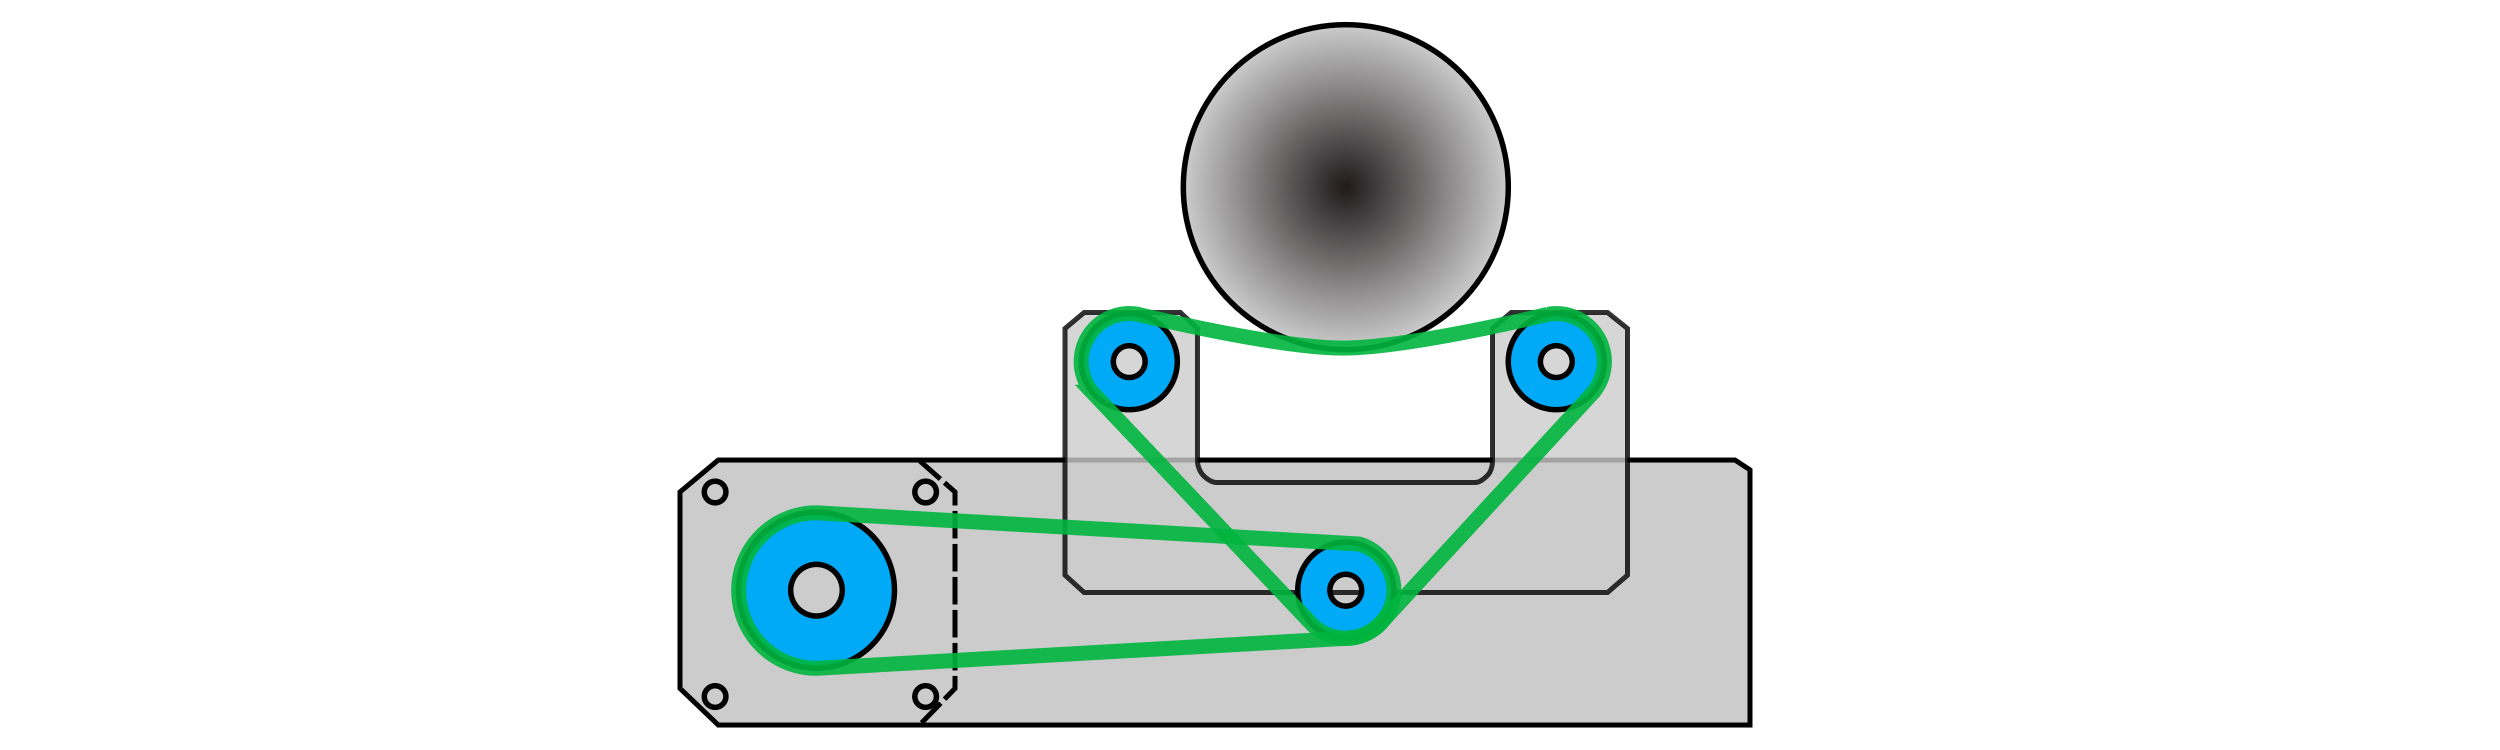 <svg id="レイヤー_1" data-name="レイヤー 1" xmlns="http://www.w3.org/2000/svg" xmlns:xlink="http://www.w3.org/1999/xlink" viewBox="0 0 1000 300"><defs><style>.cls-1{fill:#fff;}.cls-2,.cls-3{fill:#ccc;}.cls-2,.cls-3,.cls-4,.cls-5,.cls-6,.cls-7{stroke:#000;}.cls-2,.cls-3,.cls-6{stroke-width:2px;}.cls-3{opacity:0.8;}.cls-4,.cls-5,.cls-7{stroke-width:2.2px;}.cls-4{fill:url(#radial-gradient);}.cls-5{fill:#00aaf7;}.cls-6,.cls-7,.cls-8{fill:none;}.cls-6{stroke-dasharray:11 2.2;}.cls-8{stroke:#00b53e;stroke-width:6px;opacity:0.9;}</style><radialGradient id="radial-gradient" cx="538.32" cy="74.87" r="65" gradientUnits="userSpaceOnUse"><stop offset="0" stop-color="#1f191a"/><stop offset="1" stop-color="#ccc"/></radialGradient></defs><title>SSB-belt3</title><rect class="cls-1" width="1000" height="300"/><polygon class="cls-2" points="396.36 184 287.3 184 272 196.78 272 275.37 287.3 290 700 290 700 187.96 693.97 184 675.46 184 396.36 184"/><path class="cls-3" d="M604.49,125L597,131.41v52.93c0,1.85-.57,4.41-2,5.82S591.9,193,590,193H486.59c-1.85,0-3.88-1.42-5.29-2.83a9.15,9.15,0,0,1-2.3-5.82V131.41L472.15,125h-38.5L426,131.41v98.65l7.66,6.94H643l8-6.94V131.41L643,125h-38.5Z"/><circle class="cls-4" cx="538.32" cy="74.87" r="65"/><path class="cls-5" d="M470.92,144.65a19.22,19.22,0,1,1-19.22-19.22A19.22,19.22,0,0,1,470.92,144.65Zm-19.22-6.36a6.36,6.36,0,1,0,6.36,6.36A6.36,6.36,0,0,0,451.7,138.29Z"/><path class="cls-5" d="M641.75,144.65a19.22,19.22,0,1,1-19.22-19.22A19.22,19.22,0,0,1,641.75,144.65Zm-19.22-6.36a6.36,6.36,0,1,0,6.36,6.36A6.36,6.36,0,0,0,622.53,138.29Z"/><path class="cls-5" d="M557.54,236.08a19.22,19.22,0,1,1-19.22-19.22A19.22,19.22,0,0,1,557.54,236.08Zm-19.22-6.36a6.36,6.36,0,1,0,6.36,6.36A6.36,6.36,0,0,0,538.32,229.72Z"/><path class="cls-5" d="M357.78,236.08a31.19,31.19,0,1,1-31.19-31.19A31.19,31.19,0,0,1,357.78,236.08Zm-31.19-10.32a10.32,10.32,0,1,0,10.32,10.32A10.32,10.32,0,0,0,326.59,225.75Z"/><polyline class="cls-6" points="367.89 184.35 382 196.78 382 275.37 367.61 290.21"/><circle class="cls-7" cx="286.04" cy="196.81" r="4.33"/><circle class="cls-7" cx="370.25" cy="196.81" r="4.33"/><circle class="cls-7" cx="286.04" cy="278.61" r="4.33"/><circle class="cls-7" cx="370.25" cy="278.61" r="4.33"/><path class="cls-8" d="M326.59,205.12a31.1,31.1,0,1,0,0,62.21l211.73-12a19.23,19.23,0,0,0,5.29-37.72Z"/><path class="cls-8" d="M537.12,139.23c26.53,0,82.09-13.51,82.09-13.51a19.23,19.23,0,0,1,18.14,31.18l-85.44,92.76a19.22,19.22,0,0,1-27.18,0l-87.84-92.76a19.23,19.23,0,0,1,18.35-31.15S510.58,139.23,537.12,139.23Z"/></svg>